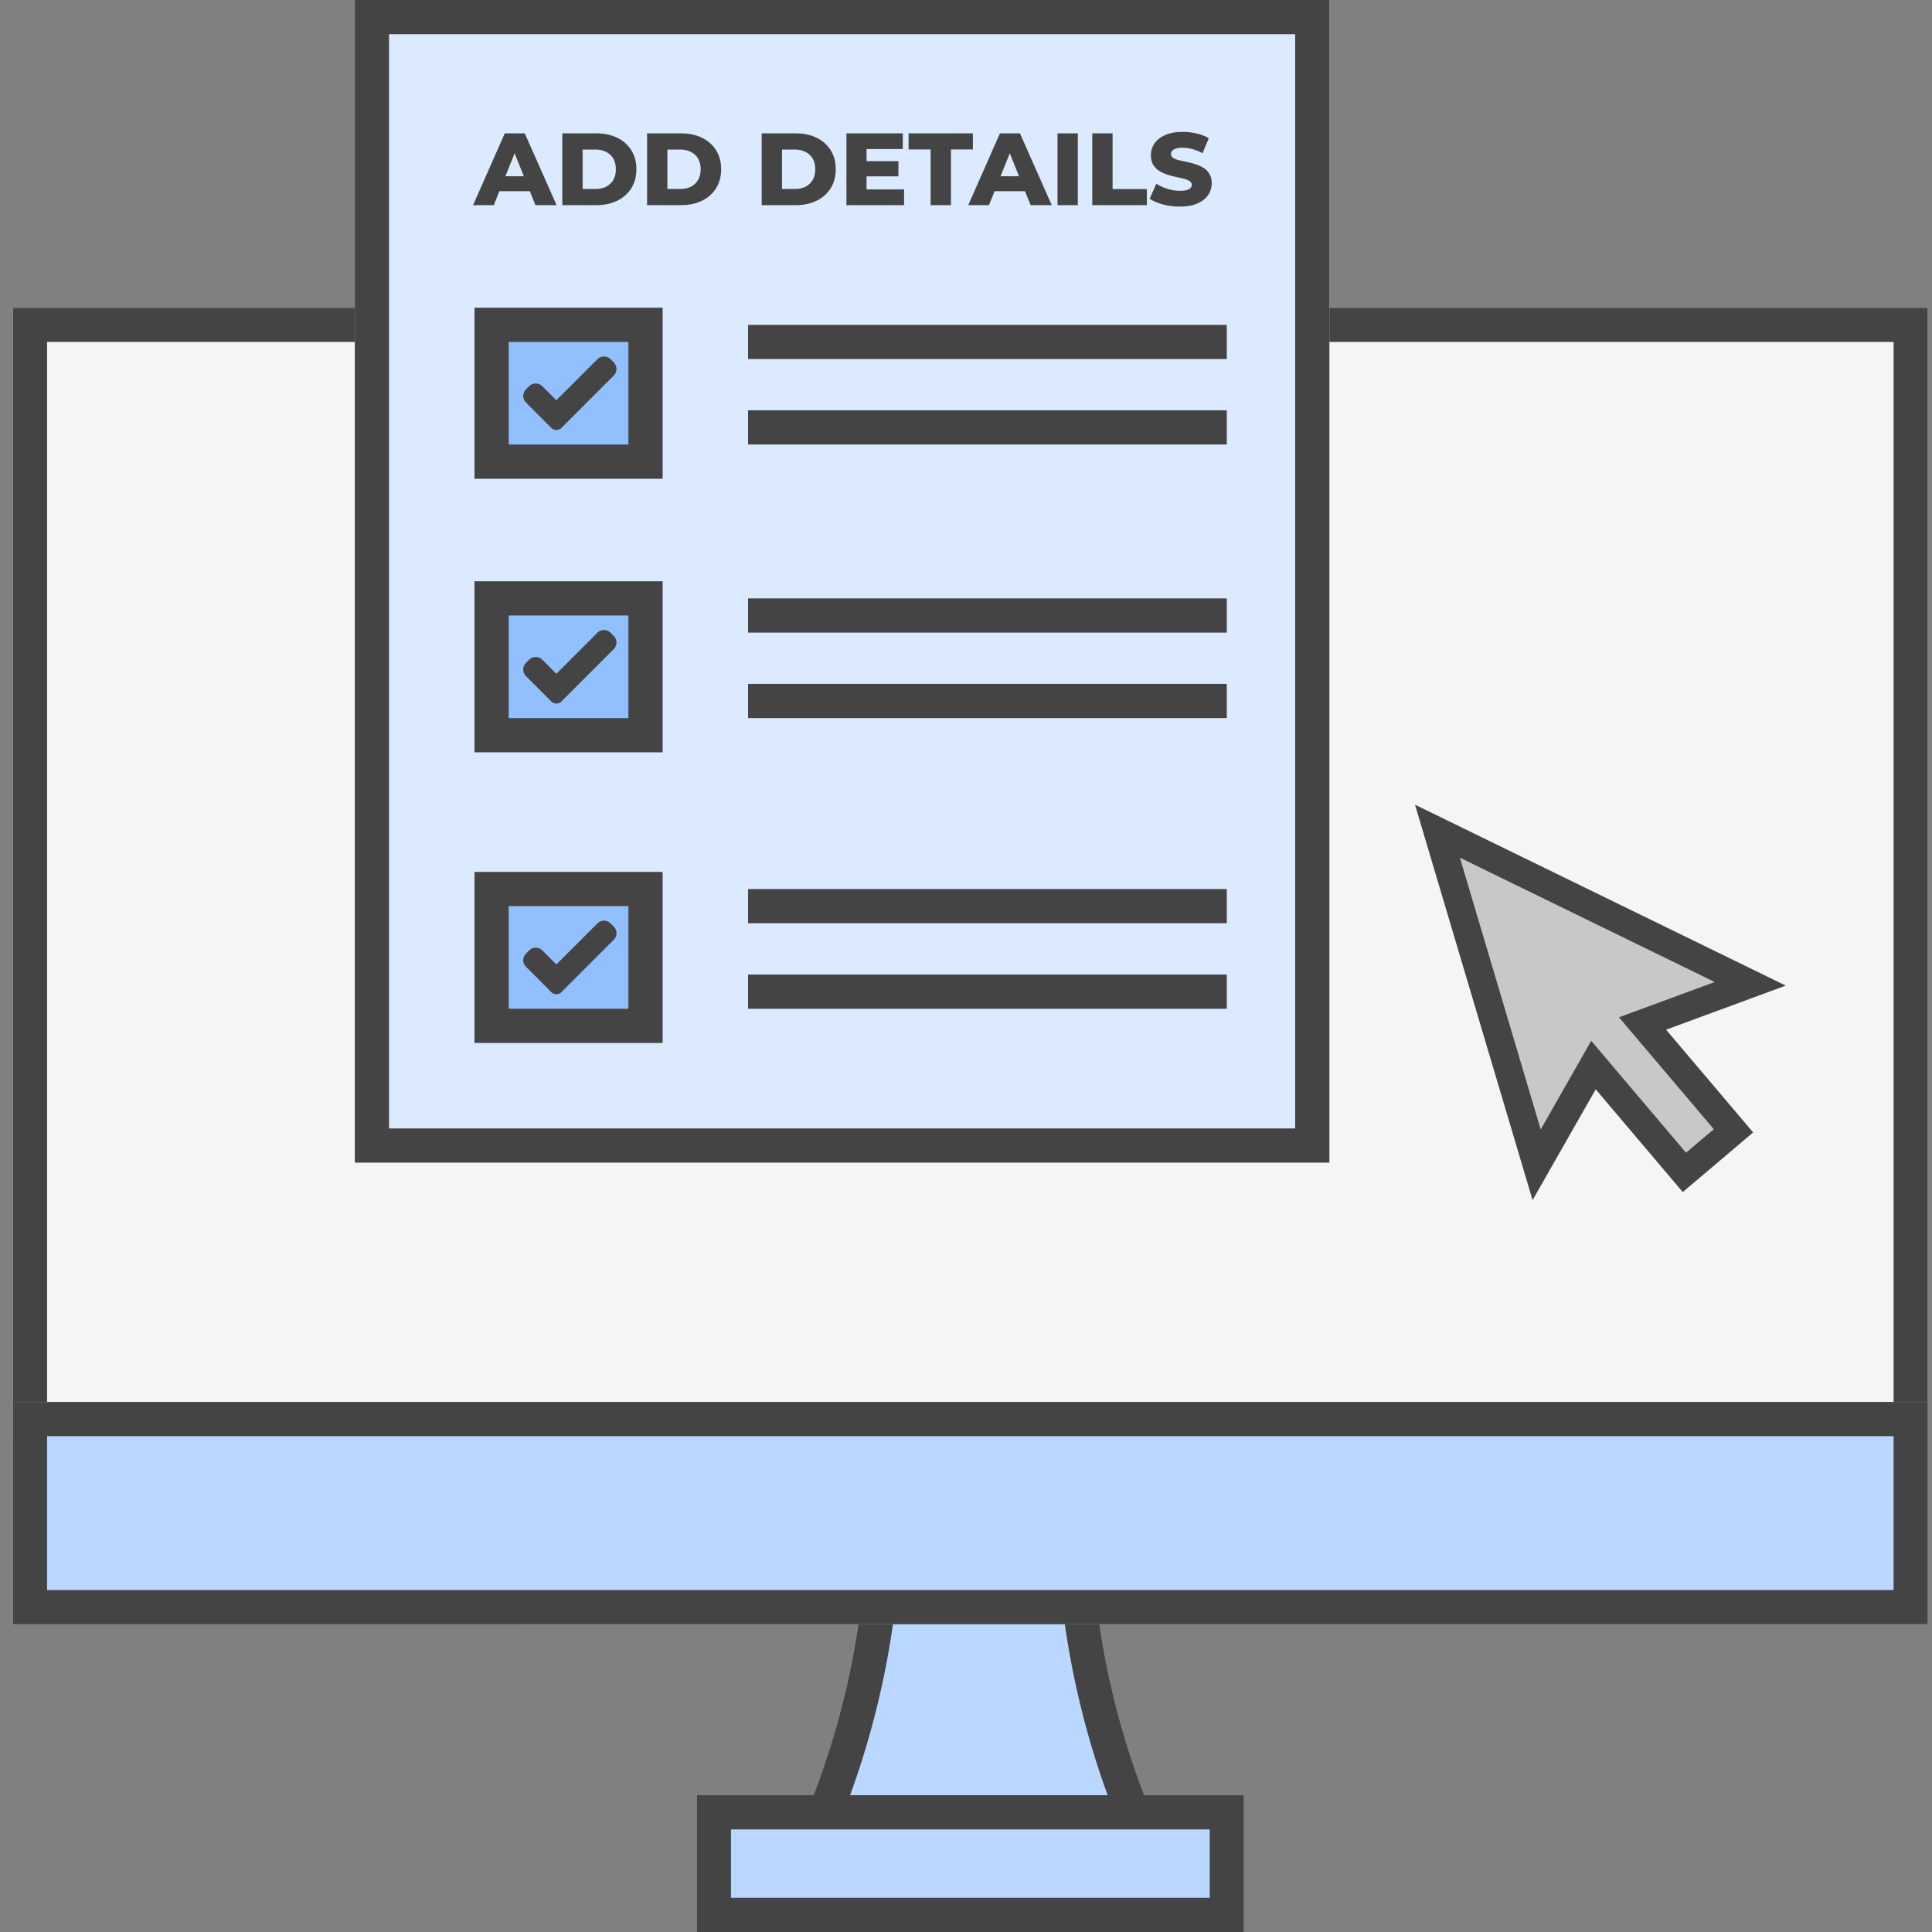 <svg xmlns="http://www.w3.org/2000/svg" xmlns:xlink="http://www.w3.org/1999/xlink" width="150" height="150" fill="none" xmlns:v="https://vecta.io/nano"><rect width="100%" height="100%" fill="#808080" stroke="none"/><style><![CDATA[.B{fill-rule:evenodd}.C{fill:#444}.D{fill:#bad7ff}.E{fill:#92c0ff}]]></style><g class="B"><path d="M62.062 142.036h27.876c-3.761-8.46-4.768-16.39-5.037-19.912H67.102c-.273 3.522-1.276 11.452-5.041 19.912z" class="D"/><path d="M89.938 142.036l-1.1-2.655c-2.864-7.429-3.696-14.106-3.936-17.257H67.102a62.77 62.77 0 0 1-3.939 17.257c-.338.876-.704 1.762-1.101 2.655h27.876zM66 139.381h20.001c-2.126-5.799-3.077-11.075-3.504-14.602H69.504A66.04 66.04 0 0 1 66 139.381z" class="C"/></g><path d="M1 23.894h148.673v87.61H1v-87.61z" fill="#f5f5f5"/><path d="M147.018 26.548H3.655v82.301h143.363V26.548zM1 23.894v87.61h148.673v-87.61H1z" class="B C"/><path d="M1 108.85h148.673v17.256H1V108.85z" class="D"/><path d="M147.018 111.504H3.655v11.947h143.363v-11.947zM1 108.85v17.256h148.673V108.85H1z" class="B C"/><path d="M54.098 139.381h42.478V150H54.098v-10.619z" class="D"/><path d="M93.921 142.036H56.753v5.309h37.168v-5.309zm-39.823-2.655V150h42.478v-10.619H54.098z" class="B C"/><path d="M27.549 0h75.664v90.266H27.549V0z" fill="#dbeaff"/><path d="M100.558 2.655H30.204v84.956h70.354V2.655zM27.549 0v90.266h75.664V0H27.549z" class="B C"/><path d="M36.841 23.894h14.602v13.274H36.841V23.894z" class="E"/><path d="M48.788 26.548h-9.292v7.965h9.292v-7.965zm-11.947-2.655v13.274h14.602V23.894H36.841z" class="B C"/><path d="M36.841 45.133h14.602v13.274H36.841V45.133z" class="E"/><path d="M48.788 47.788h-9.292v7.965h9.292v-7.965zm-11.947-2.655v13.274h14.602V45.133H36.841z" class="B C"/><path d="M36.841 67.699h14.602v13.274H36.841V67.699z" class="E"/><path d="M48.788 70.354h-9.292v7.965h9.292v-7.965zm-11.947-2.655v13.274h14.602V67.699H36.841zm58.407-39.822H58.08v-2.655h37.168v2.655zm0 6.636H58.08v-2.655h37.168v2.655zm0 14.602H58.08V46.46h37.168v2.655zm0 22.566H58.08v-2.655h37.168v2.655zm0-15.928H58.08v-2.655h37.168v2.655zm0 22.566H58.08v-2.655h37.168v2.655z" class="B C"/><path d="M138.639 76.522l-28.774-14.041 9.125 30.689 4.901-8.6 6.759 7.978 5.46-4.626-6.759-7.978 9.288-3.422z" fill="#c8c8c8"/><g class="C"><path d="M138.639 76.522l-28.774-14.041 9.125 30.689 4.901-8.6 6.759 7.978 5.46-4.626-6.759-7.978 9.288-3.422zm-5.581 11.147l-7.361-8.687 7.433-2.738-19.784-9.654 6.274 21.101 3.922-6.882 7.36 8.687 2.156-1.826z" class="B"/><path d="M91.609 16.04c-.457 0-.897-.056-1.322-.167-.419-.117-.762-.266-1.027-.446l.518-1.163a3.78 3.78 0 0 0 .86.398 3.33 3.33 0 0 0 .98.151 2.01 2.01 0 0 0 .526-.056c.133-.043.228-.096.287-.159a.34.34 0 0 0 .096-.239c0-.127-.058-.228-.175-.303a1.57 1.57 0 0 0-.454-.183l-.621-.143a6.78 6.78 0 0 1-.677-.183c-.223-.074-.427-.17-.613-.287s-.337-.279-.454-.47c-.117-.197-.175-.443-.175-.741a1.6 1.6 0 0 1 .271-.908c.186-.271.462-.489.828-.653s.823-.247 1.37-.247a4.55 4.55 0 0 1 1.075.127 3.35 3.35 0 0 1 .948.358l-.486 1.171a3.68 3.68 0 0 0-.789-.319 2.75 2.75 0 0 0-.757-.111c-.218 0-.393.024-.526.072-.133.043-.228.101-.287.175a.4.4 0 0 0-.088.255.34.34 0 0 0 .167.295c.117.069.268.127.454.175l.621.135c.228.048.454.109.677.183s.435.165.621.287c.186.117.335.274.446.47.117.191.175.433.175.725a1.58 1.58 0 0 1-.279.9c-.18.271-.454.489-.82.653s-.818.247-1.37.247zm-6.805-.111v-5.575h1.577v4.325h2.66v1.25h-4.237zm-2.699 0v-5.575h1.577v5.575h-1.577zm-6.93 0l2.461-5.575h1.553l2.469 5.575h-1.641l-1.928-4.803h.621l-1.927 4.803h-1.609zm1.346-1.083l.406-1.163h2.724l.406 1.163h-3.536zm-4.267 1.083v-4.325h-1.712v-1.25h4.994v1.25h-1.704v4.325h-1.577zm-5.088-3.417h2.588v1.179h-2.588v-1.179zm.112 2.198h2.915v1.218h-4.476v-5.575h4.373v1.219h-2.811v3.138zm-8.141 1.219v-5.575h2.636c.616 0 1.157.114 1.625.342a2.6 2.6 0 0 1 1.091.964c.266.414.398.908.398 1.481 0 .568-.133 1.062-.398 1.481-.26.414-.624.735-1.091.964s-1.009.342-1.625.342h-2.636zm1.577-1.258h.996c.319 0 .595-.058.828-.175a1.33 1.33 0 0 0 .558-.526c.133-.234.199-.51.199-.828 0-.324-.066-.6-.199-.828a1.28 1.28 0 0 0-.558-.518c-.234-.122-.51-.183-.828-.183h-.996v3.058zm-10.475 1.258v-5.575h2.636c.616 0 1.158.114 1.625.342s.831.55 1.091.964c.265.414.398.908.398 1.481 0 .568-.133 1.062-.398 1.481-.26.414-.624.735-1.091.964s-1.009.342-1.625.342h-2.636zm1.577-1.258h.996c.319 0 .595-.058.828-.175a1.33 1.33 0 0 0 .558-.526c.133-.234.199-.51.199-.828 0-.324-.066-.6-.199-.828a1.28 1.28 0 0 0-.558-.518c-.234-.122-.51-.183-.828-.183h-.996v3.058zm-8.158 1.258v-5.575h2.636c.616 0 1.157.114 1.625.342a2.6 2.6 0 0 1 1.091.964c.266.414.398.908.398 1.481 0 .568-.133 1.062-.398 1.481-.26.414-.624.735-1.091.964s-1.009.342-1.625.342h-2.636zm1.577-1.258h.996c.319 0 .595-.058.828-.175a1.33 1.33 0 0 0 .557-.526c.133-.234.199-.51.199-.828 0-.324-.066-.6-.199-.828a1.28 1.28 0 0 0-.557-.518c-.234-.122-.51-.183-.828-.183h-.996v3.058zm-8.506 1.258l2.461-5.575h1.553l2.469 5.575h-1.641l-1.927-4.803h.621l-1.927 4.803h-1.609zm1.346-1.083l.406-1.163h2.724l.406 1.163h-3.536z"/><g stroke="#444" stroke-width=".4"><path d="M43.442 33.083c-.065.066-.154.102-.247.102s-.182-.037-.247-.102l-1.971-1.972c-.205-.205-.205-.536 0-.74l.247-.247c.205-.205.536-.205.741 0l1.231 1.231 3.326-3.326c.205-.205.536-.205.741 0l.247.247c.205.205.205.536 0 .741l-4.066 4.067z"/><use xlink:href="#B"/><use xlink:href="#B" y="22.566"/></g></g><defs ><path id="B" d="M43.442 54.323a.35.35 0 0 1-.494 0l-1.971-1.972c-.205-.205-.205-.536 0-.74l.247-.247c.205-.205.536-.205.741 0l1.231 1.231 3.326-3.326c.205-.205.536-.205.741 0l.247.247c.205.205.205.536 0 .741l-4.066 4.067z"/></defs></svg>